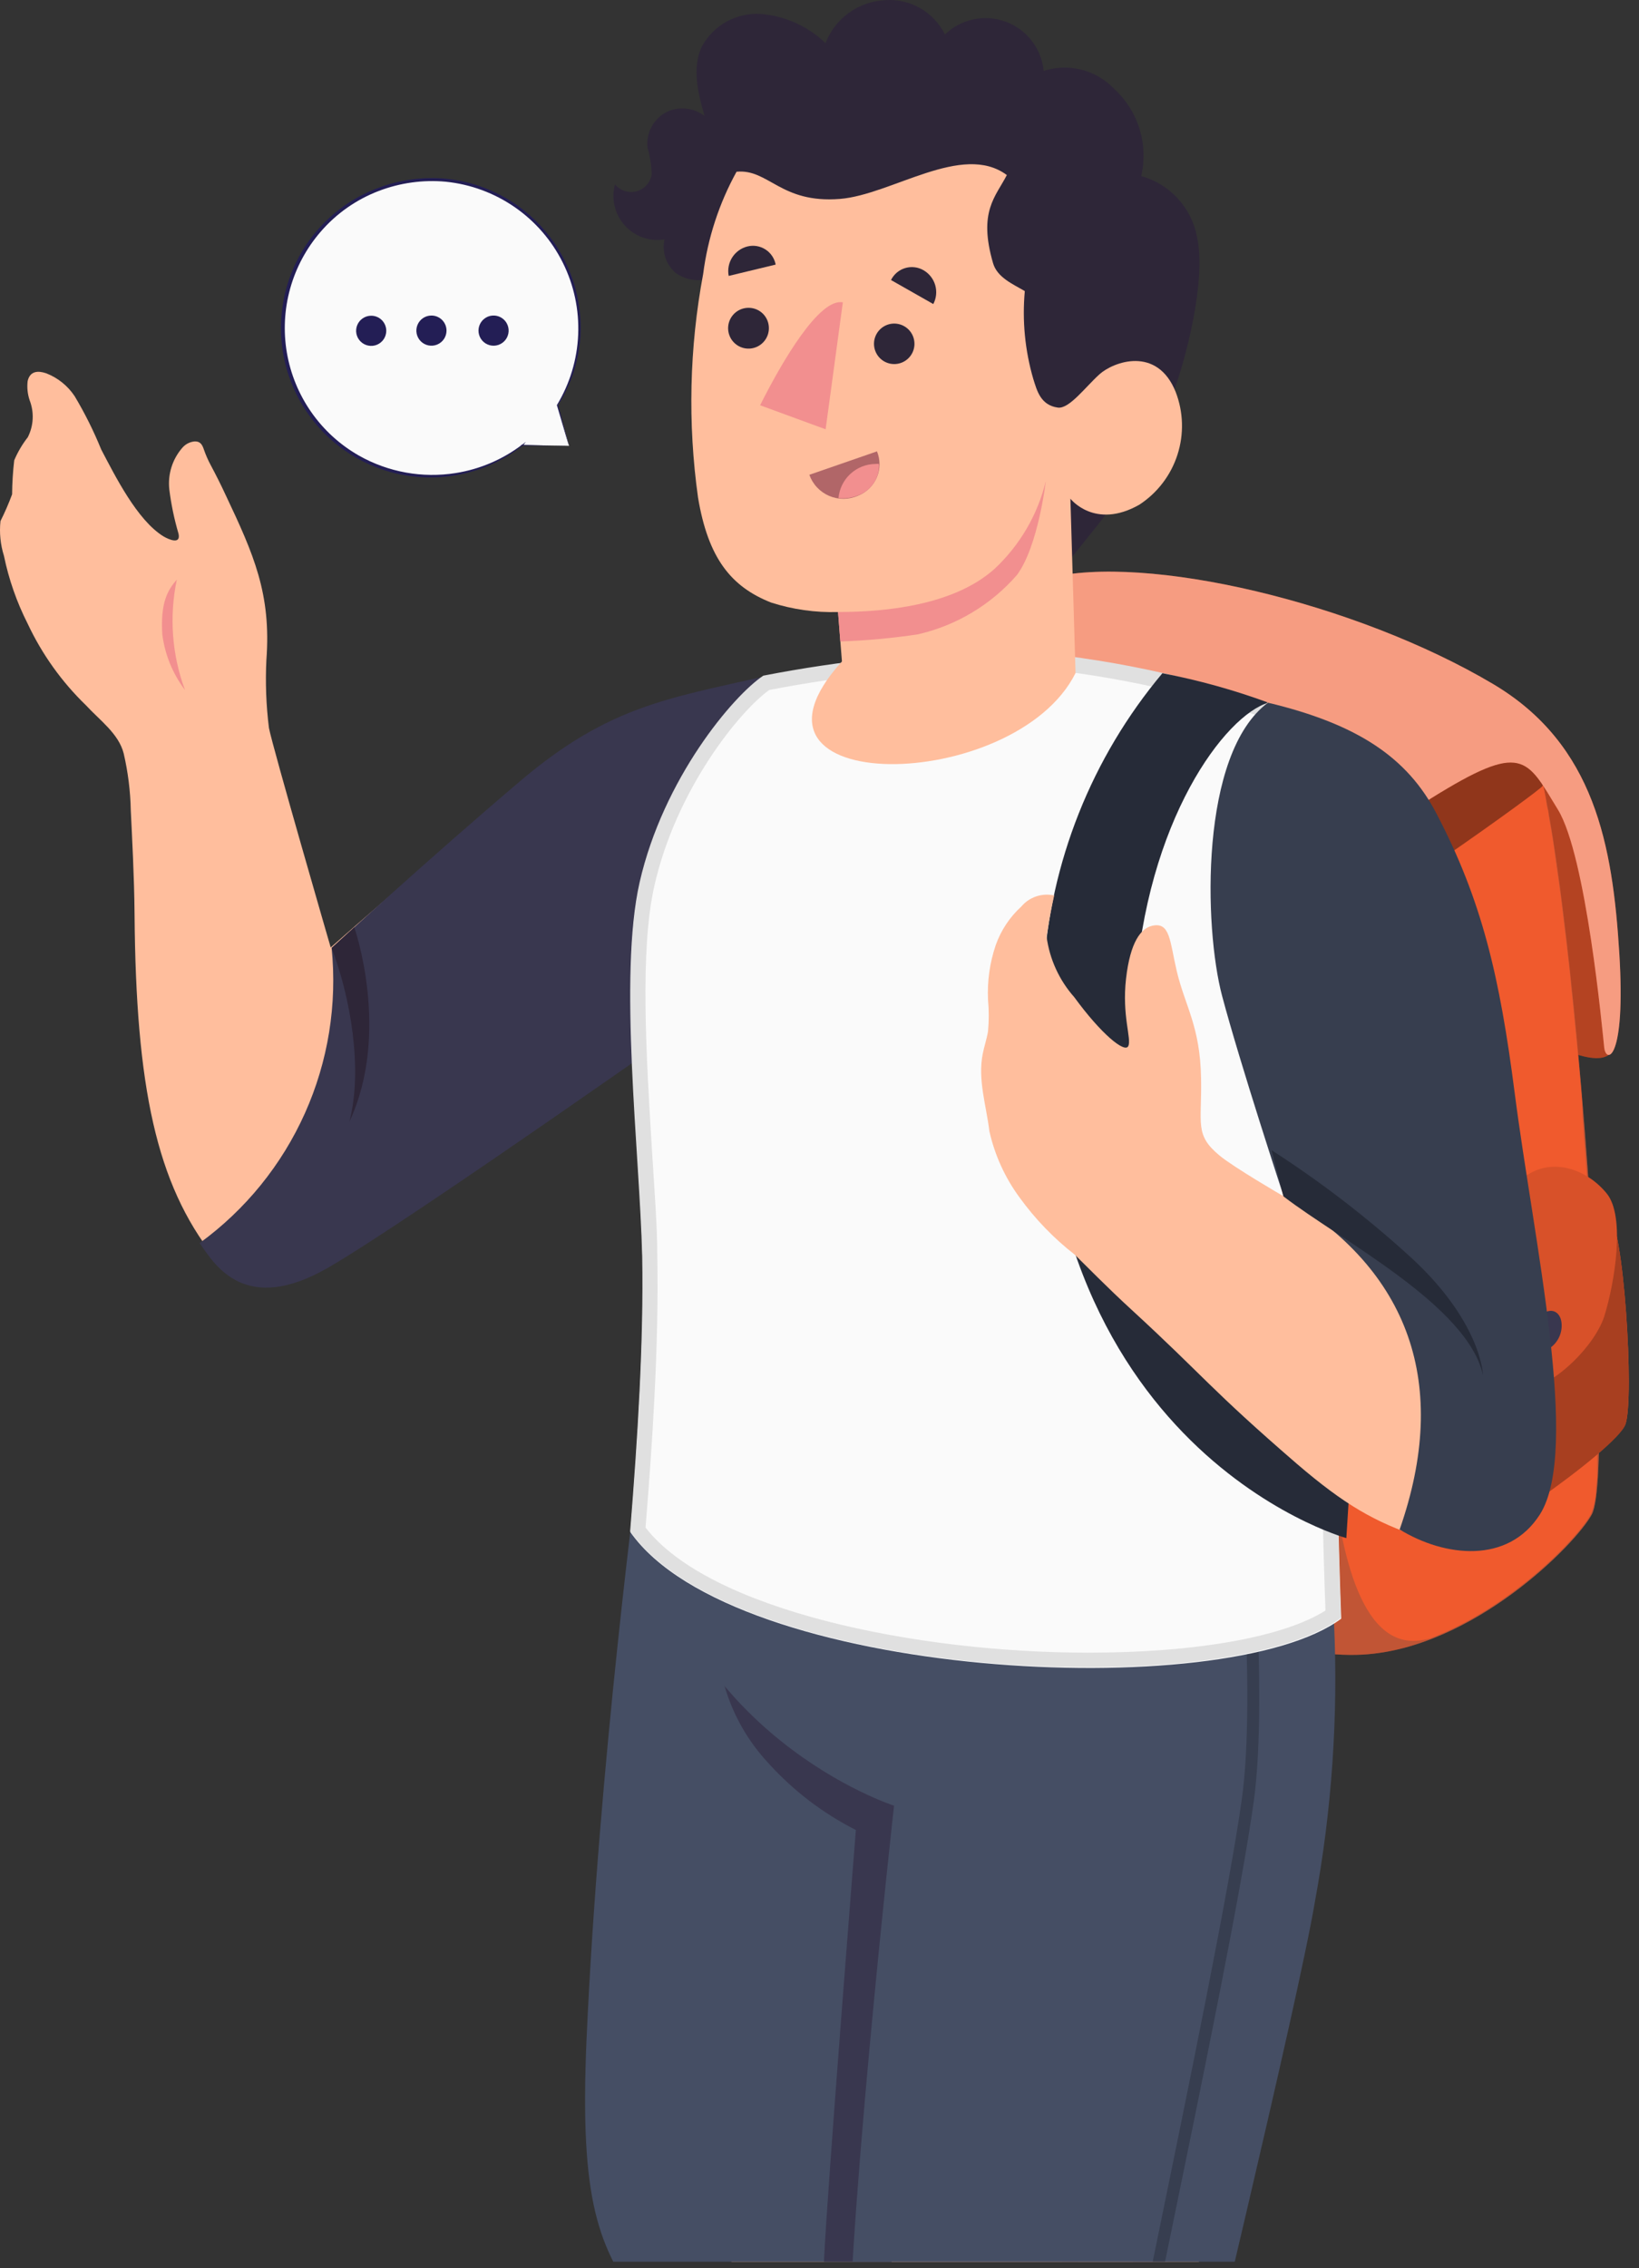 <svg width="175" height="242" viewBox="0 0 175 242" fill="none" xmlns="http://www.w3.org/2000/svg">
<rect x="0" y="0" width="175" height="242" fill="#333333" stroke="none"/>
<g clip-path="url(#clip0_4145_6115)">
<path d="M172.33 111.939C171.008 114.228 167.187 112.019 160.545 109.633C153.902 107.247 155.789 77.808 155.789 77.808C155.789 77.808 166.316 77.614 168.444 87.385C170.573 97.155 172.33 111.939 172.33 111.939Z" fill="#F05A2D"/>
<path opacity="0.25" d="M172.33 111.939C171.008 114.228 167.187 112.019 160.545 109.633C153.902 107.247 155.789 77.808 155.789 77.808C155.789 77.808 166.316 77.614 168.444 87.385C170.573 97.155 172.33 111.939 172.33 111.939Z" fill="black"/>
<path d="M116.355 61.882C110.148 61.882 96.622 69.427 94.558 74.312C92.495 79.198 85.868 148.217 91.334 154.504C98.153 162.388 131.188 177.349 145.488 176.543C157.274 175.882 168.237 164.774 169.962 161.582C172.783 156.326 167.35 85.808 163.513 79.971C157.145 70.492 124.271 61.818 116.355 61.882Z" fill="#F05A2D"/>
<path opacity="0.1" d="M116.355 61.882C110.148 61.882 96.622 69.427 94.558 74.312C92.495 79.198 85.868 148.217 91.334 154.504C98.153 162.388 131.188 177.349 145.488 176.543C157.274 175.882 168.237 164.774 169.962 161.582C172.783 156.326 167.35 85.808 163.513 79.971C157.145 70.492 124.271 61.818 116.355 61.882Z" fill="white"/>
<path opacity="0.2" d="M116.355 61.882C110.148 61.882 96.622 69.427 94.558 74.312C92.495 79.198 85.868 148.217 91.334 154.504C98.153 162.388 131.188 177.349 145.488 176.543C157.274 175.882 168.237 164.774 169.962 161.582C172.783 156.326 167.35 85.808 163.513 79.971C157.145 70.492 124.271 61.818 116.355 61.882Z" fill="black"/>
<path d="M168.769 115.669C168.511 112.718 168.237 109.8 167.947 106.995C167.828 105.92 167.715 104.808 167.608 103.658C167.366 101.481 167.124 99.369 166.866 97.37C166.754 96.371 166.625 95.403 166.496 94.468C166.302 93.049 166.109 91.711 165.931 90.47C165.754 89.228 165.544 88.035 165.351 86.971C165.351 86.6 165.222 86.262 165.157 85.923C164.884 83.867 164.308 81.862 163.449 79.974C163.271 79.716 163.062 79.442 162.836 79.168L162.61 78.91L162.126 78.362C162.016 78.263 161.914 78.155 161.82 78.04L161.272 77.54L160.933 77.217L160.063 76.492L159.466 76.024L159.063 75.718L158.354 75.218L157.999 74.96L157.193 74.412C151.679 76.879 146.456 79.249 146.311 79.249C146.165 79.249 140.394 83.021 140.877 91.679L141.78 126.745V130.082C141.974 134.725 139.023 177.739 152.098 174.95L152.63 174.837C161.385 171.5 168.511 164.052 169.881 161.52C170.172 160.761 170.346 159.962 170.397 159.15C170.397 158.699 170.478 158.183 170.526 157.619V156.748C170.526 155.829 170.526 154.797 170.607 153.685V152.54C170.607 146.64 170.284 138.498 169.736 129.792C169.623 128.051 169.494 126.277 169.365 124.504C169.285 123.327 169.188 122.134 169.091 120.941C169.091 120.344 169.011 119.764 168.962 119.167C168.978 118.119 168.866 116.862 168.769 115.669Z" fill="#F05A2D"/>
<path opacity="0.4" d="M164.723 83.841C164.485 82.497 164.056 81.194 163.45 79.971C157.146 70.492 124.272 61.818 116.356 61.882C110.149 61.882 96.623 69.427 94.559 74.312C93.957 76.383 93.542 78.504 93.318 80.648C105.877 86.92 138.267 100.737 141.523 99.463C145.538 97.851 164.368 84.437 164.707 83.857L164.723 83.841Z" fill="black"/>
<path d="M171.702 129.528C171.332 129.35 165.769 125.433 165.141 125.126C164.012 124.594 148.212 135.961 146.777 137.863C145.778 139.185 147.971 159.048 148.648 160.434C148.889 160.934 154.984 164.32 155.209 164.819C155.886 166.222 172.589 154.646 173.556 151.922C174.524 149.197 173.363 130.302 171.702 129.528Z" fill="#F05A2D"/>
<path opacity="0.18" d="M171.702 129.528C171.332 129.35 165.769 125.433 165.141 125.126C164.012 124.594 148.212 135.961 146.777 137.863C145.778 139.185 147.971 159.048 148.648 160.434C148.889 160.934 154.984 164.32 155.209 164.819C155.886 166.222 172.589 154.646 173.556 151.922C174.524 149.197 173.363 130.302 171.702 129.528Z" fill="black"/>
<path d="M153.338 142.301C152.339 143.607 154.547 163.47 155.208 164.872C155.869 166.275 172.588 154.699 173.555 151.974C174.523 149.25 173.362 130.322 171.701 129.548C170.589 129 154.773 140.366 153.338 142.301Z" fill="#F05A2D"/>
<path opacity="0.4" d="M165.143 125.129C165.772 125.419 171.318 129.353 171.705 129.514C170.577 128.998 154.777 140.364 153.342 142.25L146.78 137.865C148.215 135.963 164.015 124.564 165.143 125.129Z" fill="black"/>
<path opacity="0.3" d="M153.338 142.301C152.339 143.607 154.547 163.47 155.208 164.872C155.869 166.275 172.588 154.699 173.555 151.974C174.523 149.25 173.362 130.322 171.701 129.548C170.589 129 154.773 140.366 153.338 142.301Z" fill="black"/>
<path d="M146.78 137.863C147.957 137.04 151.617 138.846 153.229 140.136C154.841 141.426 156.679 147.617 160.71 148.471C164.74 149.325 170.222 143.876 171.302 140.41C172.382 136.944 173.575 129.834 171.56 127.351C169.545 124.868 166.111 123.594 163.338 125.207C160.565 126.819 147.022 134.735 146.78 137.863Z" fill="#F05A2D"/>
<path opacity="0.1" d="M146.78 137.863C147.957 137.04 151.617 138.846 153.229 140.136C154.841 141.426 156.679 147.617 160.71 148.471C164.74 149.325 170.222 143.876 171.302 140.41C172.382 136.944 173.575 129.834 171.56 127.351C169.545 124.868 166.111 123.594 163.338 125.207C160.565 126.819 147.022 134.735 146.78 137.863Z" fill="black"/>
<path d="M164.866 140.077C164.412 140.379 164.049 140.801 163.819 141.296C163.588 141.791 163.499 142.34 163.56 142.882C163.559 143.099 163.617 143.311 163.727 143.497C163.838 143.683 163.997 143.836 164.187 143.939C164.378 144.041 164.593 144.09 164.809 144.08C165.025 144.07 165.234 144.002 165.414 143.882C165.875 143.585 166.241 143.164 166.472 142.668C166.704 142.171 166.79 141.62 166.72 141.077C166.575 140.012 165.753 139.561 164.866 140.077Z" fill="#39374F"/>
<path d="M141.088 99.543C141.088 99.543 143.039 91.24 152.825 85.162C162.611 79.084 162.982 80.89 166.336 86.372C169.367 91.289 171.092 109.975 171.285 111.764C171.479 113.554 173.607 113.151 172.897 101.704C172.188 90.257 170.302 79.423 159.403 72.974C144.748 64.284 122.322 59.028 111.891 61.688C101.46 64.349 92.222 69.862 93.318 80.777C93.318 80.648 107.473 98.383 141.088 99.543Z" fill="#F05A2D"/>
<path opacity="0.4" d="M141.088 99.543C141.088 99.543 143.039 91.24 152.825 85.162C162.611 79.084 162.982 80.89 166.336 86.372C169.367 91.289 171.092 109.975 171.285 111.764C171.479 113.554 173.607 113.151 172.897 101.704C172.188 90.257 170.302 79.423 159.403 72.974C144.748 64.284 122.322 59.028 111.891 61.688C101.46 64.349 92.222 69.862 93.318 80.777C93.318 80.648 107.473 98.383 141.088 99.543Z" fill="white"/>
<path d="M70.345 155.103L114.633 159.069L110.393 230.974C117.456 236.904 123.639 243.809 128.756 251.481C133.802 259.542 150.682 289.513 153.552 294.673C155.088 297.32 156.807 299.857 158.695 302.266C159.743 303.636 161.178 304.265 161.629 305.91C163.644 313.181 159.194 325.256 154.825 331.447C153.675 333.183 152.21 334.687 150.505 335.881C148.746 337.056 146.651 337.622 144.539 337.493C143.905 337.493 143.28 337.339 142.718 337.044C142.157 336.749 141.675 336.322 141.315 335.8C140.955 334.945 140.849 334.005 141.009 333.092C141.472 329.735 141.736 326.355 141.799 322.967C141.605 315.793 136.962 309.005 132.012 303.814C125.564 296.946 83.646 248.998 81.244 245.693C77.584 240.695 73.602 236.552 71.989 219.317C70.377 201.841 69.168 164.066 70.345 155.103Z" fill="#FFBE9D"/>
<path d="M68.264 155.663C68.264 155.663 63.911 188.343 62.621 217.734C61.88 234.904 63.879 239.805 68.522 246.109C74.31 253.96 83.838 261.65 93.447 270.421C104.878 280.836 130.093 302.794 134.22 306.986C134.22 306.986 147.634 302.794 153.115 292.154C153.115 292.154 144.039 273.597 135.607 258.942C127.175 244.287 119.001 233.017 119.001 233.017L131.221 164.869L68.264 155.663Z" fill="#454E64"/>
<path d="M147.781 298.39L148.974 297.906C142.718 283.299 118.648 242.397 109.265 235.029L108.426 236.013C117.503 243.123 141.719 284.25 147.781 298.39Z" fill="#39374F"/>
<path d="M131.221 164.865L119 233.014C119 233.014 122.563 237.931 127.061 244.944L127.626 245.831C127.787 246.089 127.948 246.347 128.125 246.605C129.367 248.556 130.689 250.668 132.043 252.909C132.043 252.909 130.205 263.598 130.125 264.065C129.818 265.677 134.333 271.756 133.075 291.183C132.833 294.939 131.85 300.389 131.285 303.903C130.67 303.259 129.957 302.714 129.173 302.291C120.145 294.117 102.491 278.672 93.463 270.433C92.076 269.16 90.69 267.918 89.319 266.693C88.418 258.216 87.972 249.697 87.981 241.172C88.336 233.497 91.383 195.256 91.383 195.256C87.867 193.477 84.708 191.067 82.064 188.146C79.864 185.799 78.251 182.965 77.357 179.875C75.17 175.056 73.296 170.102 71.746 165.043L131.221 164.865Z" fill="#39374F"/>
<path d="M100.671 350.774C100.316 343.406 99.671 337.602 99.171 330.895C98.494 321.867 97.796 312.833 97.076 303.794C96.355 294.529 95.619 285.264 94.867 275.999C94.27 268.615 95.463 261.956 94.867 254.572C95.104 233.434 96.72 212.334 99.703 191.406C94.041 189.097 88.919 185.639 84.661 181.249C73.457 170.14 71.893 159.484 71.893 159.484L77.084 158.274L134.269 151.148C135.608 160.241 138.09 172.913 138.768 184.876C140.17 209.414 123.081 256.04 123.081 256.04C123.871 259.264 128.707 273.032 127.256 285.93C124.967 306.276 124.499 327.928 124.032 338.924C123.564 349.919 122.565 356.094 123.113 358.174C123.516 359.786 124.644 362.14 124.064 363.349C123.274 364.961 121.92 365.767 120.082 368.073C117.971 370.726 115.705 373.251 113.294 375.634C111.122 377.712 108.572 379.353 105.781 380.471C102.366 382.153 98.532 382.797 94.754 382.325C93.48 382.051 90.611 381.438 90.336 380.197C90.258 379.21 90.558 378.23 91.175 377.456C94.496 371.99 94.931 371.475 98.123 365.945C102.154 358.754 100.913 355.755 100.671 350.774Z" fill="#FFBE9D"/>
<path d="M139.361 148.23C140.521 158.581 142.021 165.626 142.44 173.188C142.891 183.148 142.204 193.128 140.392 202.933C138.554 213.832 127.495 259.361 126.705 263.23C128.688 271.291 130.687 278.417 129.155 296.474C126.93 322.528 123.609 345.631 123.609 345.631C123.609 345.631 108.422 349.452 99.587 345.244C99.587 345.244 91.316 272.92 90.623 256.04C90.01 241.368 95.46 192.663 95.46 192.663C95.46 192.663 72.147 185.183 68.326 159.564L139.361 148.23Z" fill="#454E64"/>
<path opacity="0.2" d="M119.628 258.552C120.128 255.569 121.659 248.169 123.594 238.802C126.818 223.067 131.268 201.512 132.59 191.967C134.202 180.585 131.994 157.288 131.978 157.046L133.267 156.934C133.267 157.159 135.46 180.601 133.88 192.112C132.558 201.786 128.286 222.406 124.868 239.028C123.014 248.024 121.401 255.779 120.918 258.745C120.539 262.244 120.79 265.782 121.659 269.193C123.38 277.948 123.949 286.891 123.352 295.794C122.659 308.386 119.854 333.327 118.274 346.966L116.936 347.208C118.548 333.665 121.353 308.418 122.046 295.746C122.668 286.937 122.126 278.085 120.434 269.418C119.526 265.872 119.253 262.193 119.628 258.552Z" fill="black"/>
<path d="M28.716 77.669C28.416 75.269 28.324 72.847 28.442 70.43C28.974 63.369 27.088 59.145 24.105 52.841C23.605 51.761 23.073 50.697 22.493 49.617C22.215 49.098 21.978 48.559 21.784 48.004C21.606 47.488 21.429 47.069 20.752 47.101C20.267 47.152 19.818 47.382 19.494 47.746C18.96 48.351 18.557 49.06 18.313 49.829C18.069 50.598 17.988 51.41 18.076 52.212C18.274 53.811 18.603 55.391 19.059 56.936C19.333 58.129 18.043 57.581 17.447 57.226C14.642 55.501 12.288 50.777 10.805 47.956C10.005 45.989 9.057 44.087 7.967 42.265C7.231 41.161 6.173 40.311 4.936 39.83C4.081 39.54 3.211 39.556 2.953 40.653C2.87 41.342 2.942 42.041 3.163 42.7C3.41 43.335 3.521 44.015 3.488 44.696C3.455 45.376 3.278 46.042 2.969 46.65C2.379 47.405 1.891 48.234 1.518 49.117C1.378 50.321 1.302 51.532 1.292 52.744C0.931 53.718 0.517 54.67 0.051 55.598C-0.081 56.846 0.045 58.108 0.422 59.306C0.939 61.821 1.791 64.255 2.953 66.545C4.481 69.801 6.59 72.751 9.176 75.251C10.659 76.863 12.675 78.282 13.207 80.394C13.669 82.383 13.923 84.414 13.964 86.456C14.093 89.18 14.335 93.566 14.367 97.548C14.513 116.04 16.705 126.294 22.832 134.097C25.943 138.047 29.78 137.966 40.292 130.872C52.996 122.279 75.39 106.866 75.39 106.866L80.775 73.01C80.775 73.01 67.78 74.719 60.928 79.765C51.706 86.552 35.31 101.095 35.31 101.095C35.31 101.095 29.087 79.652 28.716 77.669Z" fill="#FFBE9D"/>
<path d="M18.879 61.85C18.052 65.776 18.354 69.857 19.75 73.619C18.442 71.891 17.608 69.851 17.331 67.702C17.122 64.349 17.863 62.994 18.879 61.85Z" fill="#F28F8F"/>
<path d="M81.534 72.189C71.232 74.527 65.025 75.414 55.916 83.024C45.92 91.472 35.408 101.145 35.408 101.145C36.016 107.167 35.035 113.243 32.562 118.768C30.09 124.292 26.213 129.072 21.317 132.632C22.93 134.953 26.154 140.419 35.118 135.211C44.082 130.004 76.617 107.03 76.617 107.03L81.534 72.189Z" fill="#39374F"/>
<path d="M35.408 101.142C37.407 106.35 38.762 114.04 37.311 119.667C41.76 110.155 37.827 98.934 37.827 98.934L35.408 101.142Z" fill="#2E2638"/>
<path d="M140.091 76.782C140.091 76.782 140.993 92.904 142.186 108.704C143.164 118.684 143.412 128.723 142.928 138.74C142.332 150.17 143.202 172.709 143.202 172.709C130.853 181.915 78.359 179.158 67.315 163.487C68.121 153.54 68.766 143.189 68.605 134.161C68.395 123.101 66.041 104.27 68.331 94.226C70.862 83.15 78.262 74.331 81.535 72.187C91.805 70.22 104.541 68.963 111.844 69.801C121.528 70.863 131.027 73.21 140.091 76.782Z" fill="#FAFAFA"/>
<path d="M106.635 71.172C108.314 71.163 109.993 71.238 111.665 71.398C120.853 72.414 129.877 74.581 138.525 77.846C138.75 81.619 139.573 95.355 140.572 108.801V109.269C141.531 119.019 141.768 128.826 141.282 138.611C140.75 148.704 141.362 167.534 141.524 171.839C137.042 174.676 127.691 176.337 116.196 176.337C97.687 176.337 75.729 171.758 68.925 162.988C69.618 154.54 70.36 143.754 70.183 134.097C70.183 130.872 69.876 126.987 69.618 122.811C69.006 112.767 68.296 101.401 69.876 94.484C72.214 84.199 78.953 75.896 82.129 73.622C90.198 72.063 98.386 71.211 106.603 71.075L106.635 71.172ZM106.603 69.463C98.175 69.606 89.775 70.485 81.501 72.091C78.276 74.235 70.828 83.054 68.296 94.13C66.007 104.174 68.296 123.005 68.57 134.065C68.732 143.093 68.087 153.411 67.281 163.391C74.133 173.145 96.93 177.901 116.196 177.901C127.997 177.901 138.476 176.127 143.168 172.629C143.168 172.629 142.297 150.058 142.894 138.659C143.378 128.643 143.13 118.604 142.152 108.624C140.959 92.776 140.056 76.702 140.056 76.702C131.002 73.144 121.514 70.807 111.843 69.753C110.112 69.583 108.374 69.502 106.635 69.511L106.603 69.463Z" fill="#E0E0E0"/>
<path d="M113.742 60.319C118.579 54.305 121.803 50.742 125.205 42.068C126.559 38.554 128.849 29.896 127.801 25.237C127.507 23.715 126.794 22.305 125.743 21.166C124.692 20.027 123.345 19.203 121.852 18.788C122.238 17.113 122.172 15.365 121.659 13.725C121.146 12.084 120.205 10.609 118.933 9.453C117.987 8.467 116.781 7.767 115.456 7.434C114.13 7.1 112.737 7.146 111.437 7.567C111.323 6.399 110.883 5.287 110.166 4.358C109.449 3.429 108.485 2.721 107.384 2.315C106.283 1.91 105.09 1.823 103.942 2.064C102.794 2.306 101.737 2.866 100.893 3.681C100.309 2.495 99.381 1.512 98.231 0.859C97.081 0.207 95.762 -0.085 94.444 0.022C93.064 0.098 91.736 0.571 90.618 1.383C89.5 2.195 88.64 3.312 88.14 4.6C86.267 2.8 83.829 1.701 81.24 1.489C79.954 1.405 78.672 1.696 77.547 2.325C76.423 2.955 75.505 3.896 74.904 5.036C73.872 7.325 74.533 9.969 75.226 12.371C74.637 11.919 73.93 11.646 73.19 11.583C72.45 11.52 71.708 11.67 71.05 12.017C70.404 12.385 69.879 12.932 69.538 13.594C69.198 14.255 69.056 15.001 69.132 15.741C69.406 16.674 69.558 17.638 69.583 18.61C69.516 19.034 69.329 19.43 69.042 19.749C68.756 20.068 68.383 20.298 67.969 20.41C67.555 20.523 67.117 20.513 66.709 20.383C66.3 20.252 65.938 20.006 65.666 19.675C65.458 20.433 65.444 21.232 65.626 21.997C65.808 22.763 66.179 23.47 66.705 24.055C67.232 24.639 67.897 25.082 68.639 25.342C69.382 25.602 70.178 25.671 70.954 25.543C70.802 26.209 70.841 26.904 71.066 27.548C71.291 28.193 71.694 28.761 72.227 29.187C73.111 29.771 74.179 30.007 75.226 29.848L113.742 60.319Z" fill="#2E2638"/>
<path d="M74.532 53.098C75.612 59.547 78.047 62.594 82.319 64.287C84.631 65.029 87.051 65.373 89.478 65.303L89.897 70.575C76.644 85.182 108.357 84.762 114.838 71.816L114.29 53.211C114.29 53.211 116.885 56.549 121.641 53.856C123.572 52.599 125.012 50.716 125.719 48.523C126.427 46.331 126.359 43.961 125.527 41.813C123.544 36.88 118.884 38.588 117.385 39.943C115.886 41.297 114.161 43.651 112.951 43.49C111.081 43.232 110.711 41.636 110.324 40.426C109.439 37.388 109.132 34.211 109.421 31.059C108.195 30.334 106.486 29.625 106.035 28.093C104.423 22.563 106.309 20.999 107.502 18.677C102.746 15.147 95.185 20.79 89.671 21.225C83.335 21.725 82.078 18 78.643 18.323C76.78 21.699 75.572 25.397 75.08 29.221C73.605 37.098 73.42 45.162 74.532 53.098Z" fill="#FFBE9D"/>
<path d="M89.48 65.299C94.51 65.299 101.813 64.606 106.182 60.704C108.885 58.184 110.791 54.928 111.664 51.337C111.664 51.337 110.858 58.286 108.584 61.349C105.814 64.529 102.105 66.748 97.992 67.685C95.252 68.095 92.49 68.348 89.721 68.443L89.48 65.299Z" fill="#F28F8F"/>
<path d="M77.805 29.44L82.819 28.231C82.757 27.902 82.628 27.589 82.44 27.311C82.252 27.033 82.01 26.796 81.728 26.615C81.446 26.434 81.13 26.313 80.799 26.258C80.468 26.203 80.13 26.216 79.804 26.297C79.132 26.465 78.55 26.885 78.178 27.47C77.806 28.055 77.673 28.76 77.805 29.44Z" fill="#2E2638"/>
<path d="M99.65 32.442L95.136 29.879C95.286 29.575 95.498 29.305 95.757 29.085C96.016 28.866 96.317 28.703 96.642 28.604C96.967 28.506 97.308 28.476 97.645 28.515C97.983 28.553 98.308 28.661 98.602 28.831C99.21 29.18 99.659 29.751 99.855 30.425C100.05 31.099 99.977 31.822 99.65 32.442Z" fill="#2E2638"/>
<path d="M81.157 43.242L88.154 45.805L89.992 32.263C87.493 31.763 83.527 38.518 81.157 43.242Z" fill="#F28F8F"/>
<path d="M93.639 48.16L86.416 50.659C86.594 51.16 86.874 51.619 87.239 52.007C87.603 52.395 88.043 52.703 88.533 52.912C89.022 53.121 89.549 53.226 90.081 53.221C90.613 53.217 91.138 53.102 91.624 52.884C92.068 52.708 92.473 52.446 92.815 52.113C93.157 51.78 93.43 51.382 93.617 50.943C93.805 50.503 93.903 50.031 93.907 49.554C93.91 49.076 93.819 48.602 93.639 48.16Z" fill="#B16668"/>
<path d="M89.527 53.146C89.615 52.157 90.068 51.236 90.799 50.562C91.529 49.888 92.483 49.511 93.477 49.503C93.6 49.486 93.725 49.486 93.848 49.503C93.887 50.227 93.692 50.944 93.291 51.548C92.89 52.152 92.305 52.611 91.623 52.856C90.959 53.124 90.239 53.224 89.527 53.146Z" fill="#F28F8F"/>
<path d="M124.115 71.83C116.558 80.834 112.103 92.033 111.411 103.768C108.057 154.247 143.752 164.114 143.752 164.114C143.752 164.114 144.397 153.715 144.961 145.235C144.961 145.235 119.52 131.66 121.181 105.864C122.358 87.485 130.854 76.296 135.433 74.974C131.751 73.622 127.966 72.571 124.115 71.83Z" fill="#262B38"/>
<path d="M151.618 164.013C146.782 162.401 143.557 160.547 138.479 156.194C129.144 148.133 128.612 146.908 120.857 139.782C118.213 137.363 115.859 134.945 114.747 133.865C112.508 132.121 110.527 130.069 108.862 127.77C107.309 125.66 106.211 123.25 105.638 120.693C105.315 117.984 104.38 115.211 104.929 112.438C105.09 111.632 105.364 110.826 105.493 110.052C105.598 108.926 105.598 107.793 105.493 106.666C105.401 104.692 105.68 102.718 106.315 100.846C106.87 99.272 107.806 97.86 109.04 96.735C109.46 96.234 110.011 95.858 110.63 95.647C111.25 95.437 111.915 95.401 112.554 95.542C112.232 96.993 112.006 98.235 111.748 99.944C112.068 102.339 113.095 104.584 114.699 106.392C117.584 110.342 120.1 112.39 120.47 111.616C120.841 110.842 119.777 108.392 120.229 104.426C120.68 100.459 121.841 99.057 123.002 98.783C124.952 98.331 124.888 100.395 125.646 103.619C126.548 107.408 128.145 109.488 128.241 115.066C128.338 119.903 127.516 121.064 130.208 123.289C131.74 124.562 136.996 127.609 136.996 127.609C136.996 127.609 135.609 122.273 133.304 113.18C128.854 95.526 130.418 81.258 135.335 74.922C142.59 77.663 152.263 82.338 156.423 96.735C160.856 112.051 160.937 114.357 165.177 144.699C168.305 166.835 159.002 166.351 151.618 164.013Z" fill="#FFBE9D"/>
<path d="M135.385 74.975C144.897 77.248 150.266 80.795 153.394 86.841C158.231 96.079 160.133 104.204 161.729 116.634C163.744 132.337 168.791 154.699 164.421 161.583C161.02 166.92 154.248 166.13 149.444 163.195C154.861 147.718 150.508 135.514 137.046 127.598C137.046 127.598 132.419 113.539 130.484 106.252C128.55 98.965 128.066 80.408 135.385 74.975Z" fill="#373E4F"/>
<path d="M137.045 127.658C143.204 132.382 156.698 139.298 158.343 146.714C158.343 146.714 158.198 140.846 150.104 133.672C145.631 129.641 140.837 125.98 135.771 122.725L137.045 127.658Z" fill="#262B38"/>
<path d="M97.639 36.701C97.636 37.127 97.507 37.544 97.267 37.897C97.028 38.25 96.689 38.524 96.294 38.685C95.899 38.846 95.465 38.887 95.047 38.802C94.629 38.717 94.246 38.51 93.945 38.207C93.645 37.904 93.441 37.519 93.359 37.1C93.277 36.682 93.32 36.248 93.484 35.854C93.648 35.461 93.925 35.124 94.28 34.887C94.635 34.651 95.052 34.524 95.479 34.524C95.764 34.524 96.046 34.581 96.309 34.69C96.572 34.8 96.811 34.961 97.012 35.163C97.213 35.365 97.372 35.605 97.479 35.869C97.587 36.133 97.641 36.416 97.639 36.701Z" fill="#2E2638"/>
<path d="M82.095 35.02C82.095 35.452 81.967 35.873 81.727 36.231C81.487 36.589 81.147 36.868 80.748 37.033C80.349 37.197 79.911 37.239 79.488 37.154C79.066 37.068 78.678 36.859 78.374 36.553C78.07 36.248 77.864 35.858 77.782 35.435C77.7 35.012 77.745 34.574 77.912 34.176C78.08 33.779 78.361 33.44 78.721 33.203C79.081 32.965 79.504 32.841 79.935 32.844C80.22 32.844 80.502 32.9 80.765 33.01C81.028 33.119 81.267 33.28 81.468 33.482C81.669 33.685 81.828 33.925 81.935 34.189C82.043 34.453 82.097 34.735 82.095 35.02Z" fill="#2E2638"/>
<path d="M60.758 47.567L59.551 43.265C61.626 39.895 62.366 35.87 61.625 31.982C60.883 28.094 58.715 24.624 55.545 22.254C52.375 19.884 48.433 18.786 44.494 19.174C40.555 19.563 36.904 21.411 34.259 24.355C31.613 27.299 30.165 31.126 30.198 35.084C30.231 39.041 31.743 42.844 34.437 45.743C37.131 48.643 40.812 50.43 44.757 50.753C48.702 51.076 52.624 49.912 55.755 47.489L60.758 47.567Z" fill="#FAFAFA"/>
<path d="M60.757 47.567H60.42H59.453L55.754 47.469L55.806 47.586L56.15 47.145L55.702 47.482C53.633 49.041 51.213 50.069 48.654 50.474C45.099 51.039 41.457 50.382 38.323 48.611C36.309 47.465 34.575 45.886 33.245 43.988C31.915 42.09 31.022 39.921 30.631 37.637C30.24 35.353 30.361 33.011 30.984 30.779C31.607 28.547 32.717 26.481 34.234 24.73C35.915 22.782 38.054 21.283 40.458 20.369C42.732 19.502 45.173 19.166 47.597 19.389C50.241 19.658 52.774 20.592 54.96 22.104C57.146 23.616 58.914 25.657 60.098 28.037C61.283 30.417 61.845 33.057 61.733 35.713C61.622 38.369 60.84 40.953 59.459 43.225C59.862 44.588 60.173 45.652 60.388 46.386C60.491 46.742 60.576 47.035 60.634 47.216C60.693 47.398 60.731 47.508 60.731 47.508C60.731 47.508 60.731 47.417 60.667 47.236L60.452 46.418C60.251 45.665 59.966 44.581 59.589 43.173V43.232C60.974 41.037 61.793 38.533 61.971 35.944C62.219 31.829 60.869 27.778 58.203 24.635C55.537 21.491 51.761 19.498 47.661 19.071C45.175 18.839 42.669 19.178 40.335 20.064C38.182 20.873 36.23 22.139 34.613 23.774C32.995 25.408 31.75 27.373 30.963 29.534C30.176 31.695 29.866 34.001 30.053 36.293C30.24 38.585 30.921 40.809 32.048 42.813C33.176 44.818 34.723 46.555 36.585 47.905C38.446 49.256 40.577 50.188 42.833 50.637C45.088 51.087 47.414 51.043 49.651 50.51C51.888 49.977 53.983 48.966 55.793 47.547L55.689 47.443L55.598 47.56H55.741H59.492H60.44C60.545 47.57 60.651 47.572 60.757 47.567Z" fill="#231E55"/>
<path d="M41.243 35.296C41.243 35.614 41.149 35.925 40.972 36.19C40.795 36.455 40.544 36.661 40.25 36.783C39.956 36.905 39.632 36.937 39.32 36.874C39.008 36.812 38.721 36.659 38.496 36.434C38.271 36.209 38.117 35.922 38.055 35.61C37.993 35.298 38.025 34.974 38.147 34.68C38.269 34.386 38.475 34.135 38.74 33.958C39.004 33.781 39.315 33.687 39.634 33.687C40.061 33.687 40.47 33.856 40.772 34.158C41.074 34.46 41.243 34.869 41.243 35.296Z" fill="#231E55"/>
<path d="M47.675 35.296C47.671 35.613 47.573 35.922 47.395 36.184C47.216 36.446 46.963 36.649 46.669 36.768C46.375 36.887 46.053 36.917 45.742 36.853C45.431 36.789 45.146 36.635 44.923 36.41C44.699 36.185 44.547 35.898 44.486 35.587C44.425 35.276 44.457 34.954 44.578 34.661C44.7 34.367 44.905 34.117 45.169 33.94C45.432 33.763 45.742 33.668 46.059 33.667C46.272 33.666 46.484 33.708 46.681 33.789C46.879 33.871 47.058 33.991 47.208 34.143C47.358 34.294 47.477 34.475 47.557 34.672C47.637 34.87 47.677 35.082 47.675 35.296Z" fill="#231E55"/>
<path d="M54.092 34.471C54.252 34.746 54.326 35.063 54.305 35.381C54.284 35.699 54.17 36.004 53.976 36.256C53.782 36.509 53.517 36.699 53.215 36.801C52.914 36.903 52.588 36.913 52.281 36.831C51.973 36.748 51.697 36.575 51.487 36.336C51.278 36.096 51.144 35.799 51.103 35.483C51.062 35.167 51.116 34.846 51.258 34.561C51.399 34.275 51.623 34.038 51.899 33.88C52.268 33.668 52.706 33.612 53.118 33.722C53.529 33.833 53.879 34.102 54.092 34.471Z" fill="#231E55"/>
</g>
<defs>
<clipPath id="clip0_4145_6115">
<rect width="175" height="241.324" fill="white"/>
</clipPath>
</defs>
</svg>
